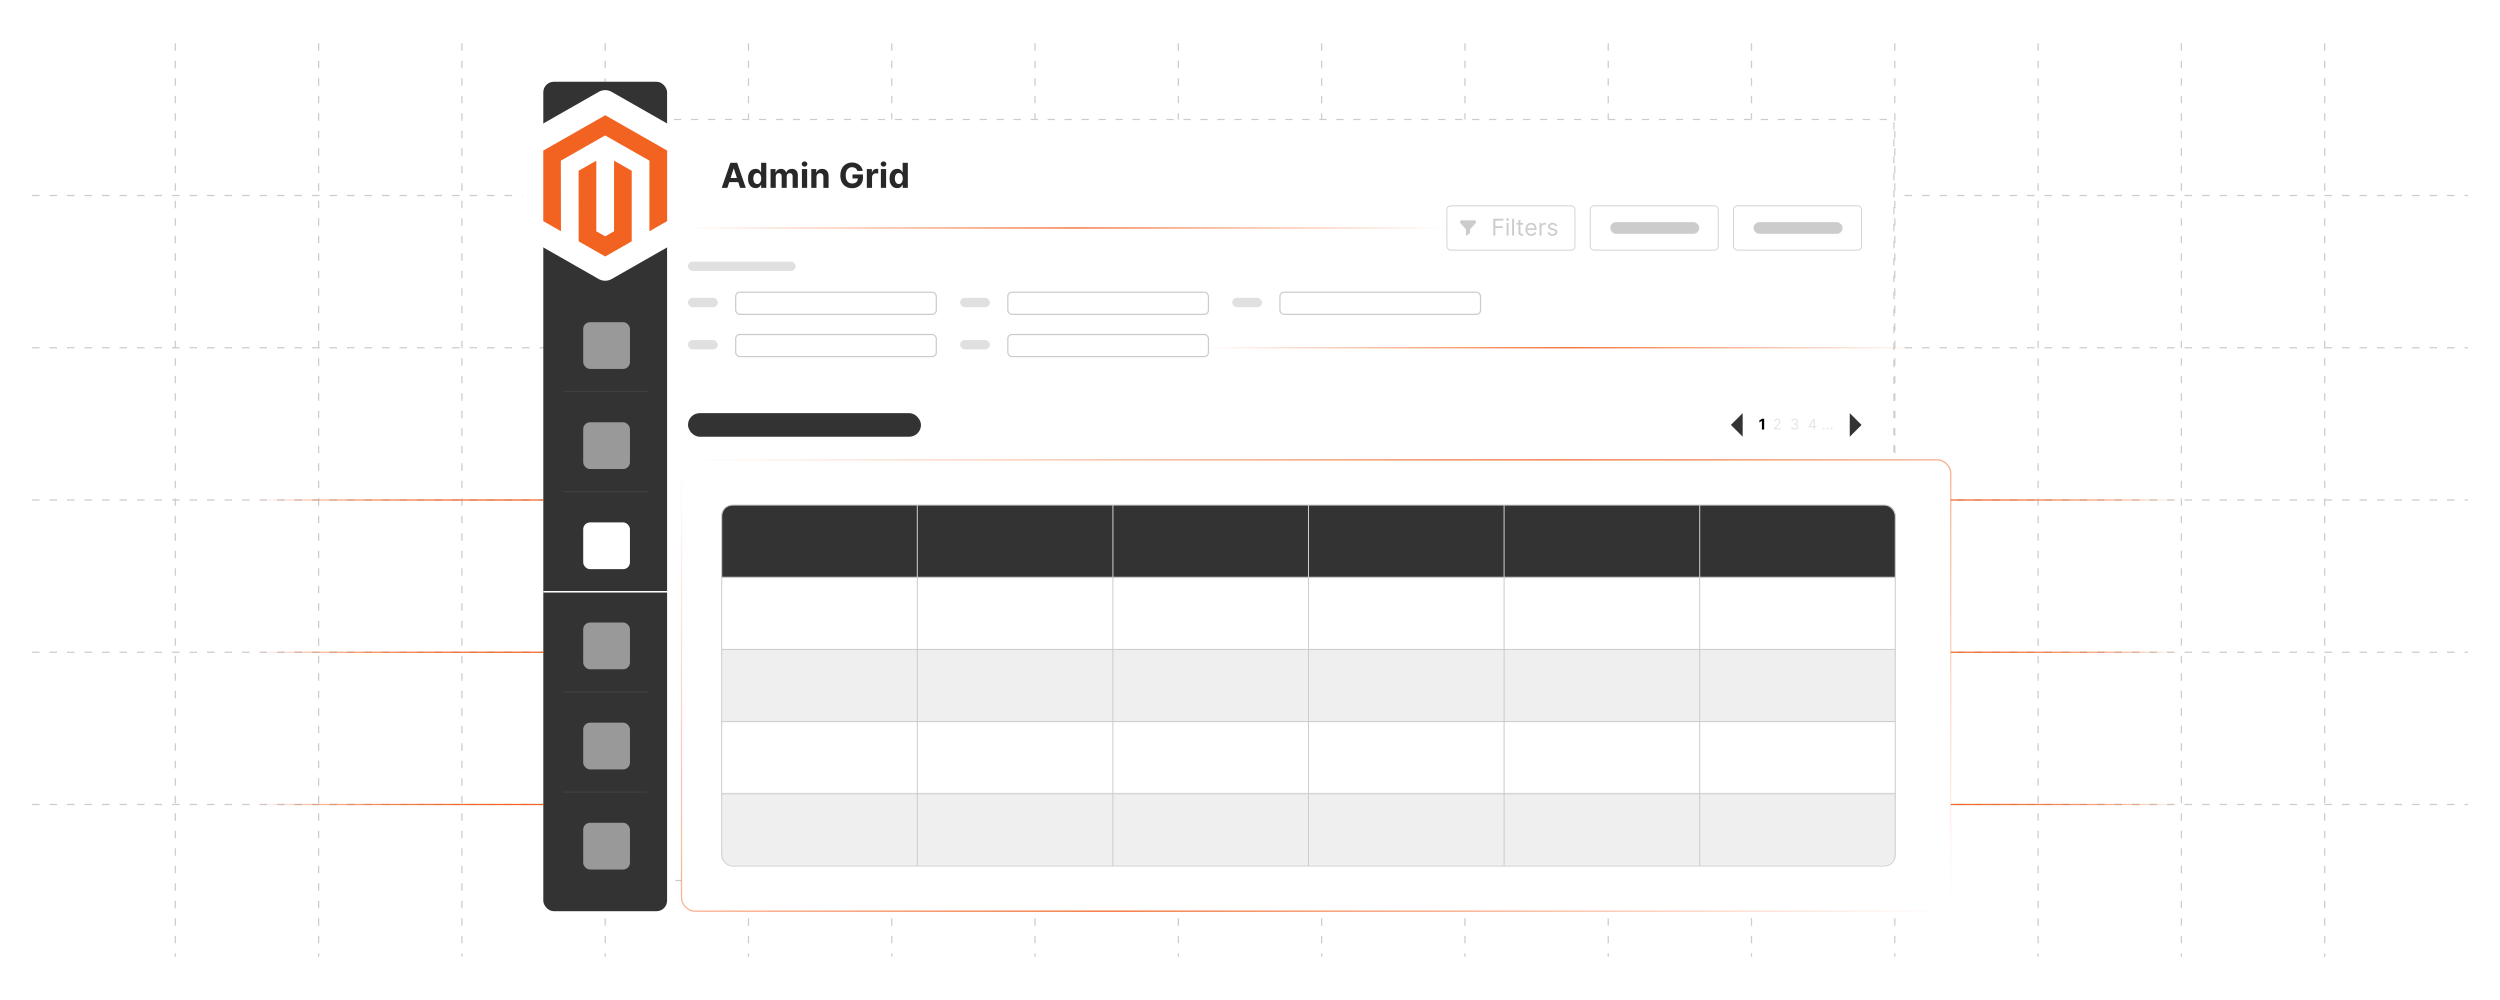 <?xml version="1.0" encoding="UTF-8"?><svg id="b" xmlns="http://www.w3.org/2000/svg" xmlns:xlink="http://www.w3.org/1999/xlink" viewBox="0 0 1000 400"><defs><filter id="c" x="199.912" y="26.657" width="84.96" height="95.04" filterUnits="userSpaceOnUse"><feOffset dx="0" dy="0"/><feGaussianBlur result="d" stdDeviation="2.976"/><feFlood flood-color="#919191" flood-opacity=".3"/><feComposite in2="d" operator="in"/><feComposite in="SourceGraphic"/></filter><linearGradient id="e" x1="275.196" y1="91.185" x2="578.765" y2="91.185" gradientUnits="userSpaceOnUse"><stop offset="0" stop-color="#f26322" stop-opacity="0"/><stop offset=".511" stop-color="#f26322"/><stop offset="1" stop-color="#f26322" stop-opacity="0"/></linearGradient><linearGradient id="f" x1="758.114" y1="200" x2="872.557" y2="200" gradientUnits="userSpaceOnUse"><stop offset="0" stop-color="#f26322"/><stop offset=".167" stop-color="#f26322" stop-opacity=".987"/><stop offset=".301" stop-color="#f26322" stop-opacity=".946"/><stop offset=".423" stop-color="#f26322" stop-opacity=".876"/><stop offset=".537" stop-color="#f26322" stop-opacity=".778"/><stop offset=".647" stop-color="#f26322" stop-opacity=".651"/><stop offset=".754" stop-color="#f26322" stop-opacity=".496"/><stop offset=".857" stop-color="#f26322" stop-opacity=".311"/><stop offset=".956" stop-color="#f26322" stop-opacity=".103"/><stop offset="1" stop-color="#f26322" stop-opacity="0"/></linearGradient><linearGradient id="g" y1="260.899" y2="260.899" xlink:href="#f"/><linearGradient id="h" y1="321.797" y2="321.797" xlink:href="#f"/><linearGradient id="i" x1="109.446" x2="223.889" gradientTransform="translate(326.765 521.797) rotate(-180)" xlink:href="#f"/><linearGradient id="j" x1="109.446" y1="260.899" x2="223.889" y2="260.899" gradientTransform="translate(326.765 521.797) rotate(-180)" xlink:href="#f"/><linearGradient id="k" x1="109.446" y1="321.797" x2="223.889" y2="321.797" gradientTransform="translate(326.765 521.797) rotate(-180)" xlink:href="#f"/><linearGradient id="l" x1="480.736" y1="139.101" x2="769.526" y2="139.101" xlink:href="#e"/><filter id="m" x="263.2" y="174.905" width="526.56" height="199.2" filterUnits="userSpaceOnUse"><feOffset dx="0" dy="0"/><feGaussianBlur result="n" stdDeviation="3"/><feFlood flood-color="#939393" flood-opacity=".3"/><feComposite in2="n" operator="in"/><feComposite in="SourceGraphic"/></filter><linearGradient id="o" x1="355.763" y1="103.523" x2="697.135" y2="444.895" xlink:href="#e"/></defs><line x1="12.811" y1="321.797" x2="987.189" y2="321.797" fill="none" stroke="#ccc" stroke-dasharray="3 4" stroke-miterlimit="10" stroke-width=".5"/><line x1="12.811" y1="260.899" x2="987.189" y2="260.899" fill="none" stroke="#ccc" stroke-dasharray="3 4" stroke-miterlimit="10" stroke-width=".5"/><line x1="12.811" y1="200" x2="987.189" y2="200" fill="none" stroke="#ccc" stroke-dasharray="3 4" stroke-miterlimit="10" stroke-width=".5"/><line x1="12.811" y1="139.101" x2="987.189" y2="139.101" fill="none" stroke="#ccc" stroke-dasharray="3 4" stroke-miterlimit="10" stroke-width=".5"/><line x1="12.811" y1="78.203" x2="987.189" y2="78.203" fill="none" stroke="#ccc" stroke-dasharray="3 4" stroke-miterlimit="10" stroke-width=".5"/><line x1="929.873" y1="17.304" x2="929.873" y2="382.696" fill="none" stroke="#ccc" stroke-dasharray="3 4" stroke-miterlimit="10" stroke-width=".5"/><line x1="872.557" y1="17.304" x2="872.557" y2="382.696" fill="none" stroke="#ccc" stroke-dasharray="3 4" stroke-miterlimit="10" stroke-width=".5"/><line x1="815.24" y1="17.304" x2="815.24" y2="382.696" fill="none" stroke="#ccc" stroke-dasharray="3 4" stroke-miterlimit="10" stroke-width=".5"/><line x1="757.924" y1="17.304" x2="757.924" y2="382.696" fill="none" stroke="#ccc" stroke-dasharray="3 4" stroke-miterlimit="10" stroke-width=".5"/><line x1="700.607" y1="17.304" x2="700.607" y2="382.696" fill="none" stroke="#ccc" stroke-dasharray="3 4" stroke-miterlimit="10" stroke-width=".5"/><line x1="643.291" y1="17.304" x2="643.291" y2="382.696" fill="none" stroke="#ccc" stroke-dasharray="3 4" stroke-miterlimit="10" stroke-width=".5"/><line x1="585.975" y1="17.304" x2="585.975" y2="382.696" fill="none" stroke="#ccc" stroke-dasharray="3 4" stroke-miterlimit="10" stroke-width=".5"/><line x1="528.658" y1="17.304" x2="528.658" y2="382.696" fill="none" stroke="#ccc" stroke-dasharray="3 4" stroke-miterlimit="10" stroke-width=".5"/><line x1="471.342" y1="17.304" x2="471.342" y2="382.696" fill="none" stroke="#ccc" stroke-dasharray="3 4" stroke-miterlimit="10" stroke-width=".5"/><line x1="414.025" y1="17.304" x2="414.025" y2="382.696" fill="none" stroke="#ccc" stroke-dasharray="3 4" stroke-miterlimit="10" stroke-width=".5"/><line x1="356.709" y1="17.304" x2="356.709" y2="382.696" fill="none" stroke="#ccc" stroke-dasharray="3 4" stroke-miterlimit="10" stroke-width=".5"/><line x1="299.393" y1="17.304" x2="299.393" y2="382.696" fill="none" stroke="#ccc" stroke-dasharray="3 4" stroke-miterlimit="10" stroke-width=".5"/><line x1="242.076" y1="17.304" x2="242.076" y2="382.696" fill="none" stroke="#ccc" stroke-dasharray="3 4" stroke-miterlimit="10" stroke-width=".5"/><line x1="184.76" y1="17.304" x2="184.76" y2="382.696" fill="none" stroke="#ccc" stroke-dasharray="3 4" stroke-miterlimit="10" stroke-width=".5"/><line x1="127.444" y1="17.304" x2="127.444" y2="382.696" fill="none" stroke="#ccc" stroke-dasharray="3 4" stroke-miterlimit="10" stroke-width=".5"/><line x1="70.127" y1="17.304" x2="70.127" y2="382.696" fill="none" stroke="#ccc" stroke-dasharray="3 4" stroke-miterlimit="10" stroke-width=".5"/><rect x="242.438" y="47.795" width="515.124" height="304.41" fill="#fff" stroke="#ccc" stroke-dasharray="2.911 3.881" stroke-miterlimit="10" stroke-width=".485"/><rect x="217.319" y="32.706" width="49.515" height="331.769" rx="4.209" ry="4.209" fill="#333"/><path d="M275.196,91.185v-34.015c0-1.863-.999-3.583-2.618-4.506l-27.933-15.928c-1.593-.908-3.546-.908-5.138,0l-27.933,15.928c-1.618.923-2.618,2.643-2.618,4.506v34.015c0,1.863.999,3.583,2.618,4.506l27.933,15.928c1.593.908,3.546.908,5.138,0l27.933-15.928c1.618-.923,2.618-2.643,2.618-4.506Z" fill="#fff" filter="url(#c)"/><polygon points="266.842 60.214 266.842 88.463 259.766 92.501 259.766 64.267 242.045 54.172 224.339 64.267 224.386 92.501 217.31 88.463 217.31 60.229 242.108 46.096 266.842 60.214" fill="#f26322"/><polygon points="252.69 68.305 252.69 96.539 242.076 102.596 231.462 96.539 231.446 68.305 238.523 64.267 238.523 92.517 242.076 94.536 245.614 92.501 245.614 64.267 252.69 68.305" fill="#f26322"/><rect x="233.284" y="128.867" width="18.695" height="18.695" rx="2.714" ry="2.714" fill="#999"/><line x1="225.238" y1="156.608" x2="258.914" y2="156.608" fill="none" stroke="#3f3f3f" stroke-miterlimit="10" stroke-width=".5"/><rect x="233.284" y="168.917" width="18.695" height="18.695" rx="2.714" ry="2.714" fill="#999"/><line x1="225.238" y1="196.658" x2="258.914" y2="196.658" fill="none" stroke="#3f3f3f" stroke-miterlimit="10" stroke-width=".5"/><rect x="233.284" y="208.967" width="18.695" height="18.695" rx="2.714" ry="2.714" fill="#fff"/><line x1="217.319" y1="236.708" x2="266.834" y2="236.708" fill="none" stroke="#fff" stroke-miterlimit="10" stroke-width=".606"/><rect x="233.284" y="249.017" width="18.695" height="18.695" rx="2.714" ry="2.714" fill="#999"/><line x1="225.238" y1="276.758" x2="258.914" y2="276.758" fill="none" stroke="#3f3f3f" stroke-miterlimit="10" stroke-width=".5"/><rect x="233.284" y="289.067" width="18.695" height="18.695" rx="2.714" ry="2.714" fill="#999"/><line x1="225.238" y1="316.808" x2="258.914" y2="316.808" fill="none" stroke="#3f3f3f" stroke-miterlimit="10" stroke-width=".5"/><rect x="233.284" y="329.117" width="18.695" height="18.695" rx="2.714" ry="2.714" fill="#999"/><path d="M290.953,75.141h-2.267l3.455-10.009h2.727l3.45,10.009h-2.268l-2.507-7.722h-.078l-2.512,7.722ZM290.812,71.207h5.356v1.651h-5.356v-1.651Z" fill="#282828"/><path d="M302.247,75.263c-.57,0-1.085-.147-1.547-.442-.461-.295-.826-.73-1.094-1.305-.269-.575-.403-1.281-.403-2.118,0-.86.138-1.576.415-2.148.277-.571.645-1,1.107-1.285.461-.284.966-.427,1.517-.427.42,0,.771.07,1.053.212s.51.317.684.528c.174.21.307.416.398.618h.064v-3.764h2.077v10.009h-2.052v-1.202h-.088c-.098.209-.235.415-.413.618-.178.204-.407.372-.689.506s-.625.2-1.029.2ZM302.906,73.606c.335,0,.62-.093.853-.276s.412-.442.538-.774c.125-.332.188-.722.188-1.168s-.062-.834-.185-1.163c-.124-.329-.303-.583-.538-.763-.235-.179-.52-.269-.856-.269-.342,0-.63.093-.865.278-.235.185-.412.443-.533.772s-.181.71-.181,1.144c0,.436.061.821.183,1.155s.3.595.533.782.52.281.862.281Z" fill="#282828"/><path d="M308.223,75.141v-7.506h1.984v1.324h.088c.156-.44.417-.787.782-1.041s.802-.381,1.31-.381c.515,0,.953.128,1.315.383.361.256.603.603.723,1.039h.078c.153-.431.431-.774.834-1.034.402-.259.878-.388,1.429-.388.7,0,1.27.222,1.708.667.438.444.657,1.074.657,1.889v5.048h-2.077v-4.638c0-.417-.11-.73-.332-.939-.222-.208-.498-.312-.831-.312-.378,0-.672.12-.884.359s-.318.555-.318.945v4.584h-2.018v-4.682c0-.368-.105-.661-.315-.88-.21-.218-.486-.327-.828-.327-.231,0-.439.058-.623.174-.184.115-.33.276-.438.483s-.161.449-.161.726v4.506h-2.082Z" fill="#282828"/><path d="M321.818,66.667c-.31,0-.574-.102-.794-.308-.22-.206-.33-.453-.33-.743s.111-.538.333-.745.485-.31.791-.31c.31,0,.574.102.794.308.22.205.33.453.33.743s-.11.538-.33.745c-.22.207-.485.31-.794.31ZM320.772,75.141v-7.506h2.082v7.506h-2.082Z" fill="#282828"/><path d="M326.598,70.801v4.34h-2.082v-7.506h1.984v1.324h.088c.166-.436.445-.783.835-1.039.391-.255.865-.383,1.422-.383.521,0,.976.113,1.363.342.388.228.689.553.904.975.215.422.322.925.322,1.508v4.779h-2.082v-4.408c.003-.459-.114-.818-.352-1.077s-.565-.389-.982-.389c-.28,0-.527.06-.74.181-.213.121-.379.296-.498.525-.119.23-.18.506-.183.828Z" fill="#282828"/><path d="M342.94,68.367c-.068-.237-.165-.448-.289-.633-.123-.184-.274-.34-.452-.469-.178-.129-.38-.228-.606-.296-.226-.068-.476-.102-.75-.102-.511,0-.96.127-1.346.381-.386.255-.686.623-.902,1.107-.215.483-.322,1.074-.322,1.772s.106,1.29.317,1.778c.212.489.512.861.899,1.117s.845.384,1.373.384c.479,0,.889-.086,1.229-.257s.601-.413.782-.726c.181-.314.271-.683.271-1.109l.43.064h-2.581v-1.594h4.189v1.262c0,.879-.186,1.634-.557,2.265-.372.63-.883,1.116-1.535,1.456-.652.341-1.397.511-2.238.511-.938,0-1.762-.208-2.473-.623s-1.263-1.007-1.659-1.773c-.396-.768-.594-1.679-.594-2.734,0-.811.118-1.535.354-2.173.236-.637.567-1.177.994-1.619.427-.443.924-.78,1.491-1.012s1.181-.348,1.842-.348c.567,0,1.095.083,1.583.247.489.165.923.397,1.302.696s.69.656.931,1.068c.241.412.396.865.464,1.36h-2.15Z" fill="#282828"/><path d="M346.731,75.141v-7.506h2.019v1.31h.078c.137-.466.367-.818.689-1.059.323-.239.694-.358,1.114-.358.104,0,.217.006.337.019.12.013.226.03.317.054v1.847c-.098-.029-.233-.056-.406-.078-.172-.022-.331-.034-.474-.034-.307,0-.579.066-.819.198-.239.132-.428.315-.567.55-.138.234-.207.505-.207.81v4.247h-2.082Z" fill="#282828"/><path d="M353.402,66.667c-.31,0-.574-.102-.794-.308-.22-.206-.33-.453-.33-.743s.111-.538.333-.745.485-.31.791-.31c.31,0,.574.102.794.308.22.205.33.453.33.743s-.11.538-.33.745c-.22.207-.485.31-.794.31ZM352.356,75.141v-7.506h2.082v7.506h-2.082Z" fill="#282828"/><path d="M358.865,75.263c-.57,0-1.085-.147-1.547-.442-.461-.295-.826-.73-1.094-1.305-.269-.575-.403-1.281-.403-2.118,0-.86.138-1.576.415-2.148.277-.571.645-1,1.107-1.285.461-.284.966-.427,1.517-.427.42,0,.771.07,1.053.212s.51.317.684.528c.174.21.307.416.398.618h.064v-3.764h2.077v10.009h-2.052v-1.202h-.088c-.098.209-.235.415-.413.618-.178.204-.407.372-.689.506s-.625.2-1.029.2ZM359.525,73.606c.335,0,.62-.093.853-.276s.412-.442.538-.774c.125-.332.188-.722.188-1.168s-.062-.834-.185-1.163c-.124-.329-.303-.583-.538-.763-.235-.179-.52-.269-.856-.269-.342,0-.63.093-.865.278-.235.185-.412.443-.533.772s-.181.71-.181,1.144c0,.436.061.821.183,1.155s.3.595.533.782.52.281.862.281Z" fill="#282828"/><line x1="275.196" y1="91.185" x2="578.765" y2="91.185" fill="none" stroke="url(#e)" stroke-miterlimit="10" stroke-width=".5"/><line x1="758.114" y1="200" x2="872.557" y2="200" fill="none" stroke="url(#f)" stroke-miterlimit="10" stroke-width=".5"/><line x1="758.114" y1="260.899" x2="872.557" y2="260.899" fill="none" stroke="url(#g)" stroke-miterlimit="10" stroke-width=".5"/><line x1="758.114" y1="321.797" x2="872.557" y2="321.797" fill="none" stroke="url(#h)" stroke-miterlimit="10" stroke-width=".5"/><line x1="217.319" y1="321.797" x2="102.876" y2="321.797" fill="none" stroke="url(#i)" stroke-miterlimit="10" stroke-width=".5"/><line x1="217.319" y1="260.899" x2="102.876" y2="260.899" fill="none" stroke="url(#j)" stroke-miterlimit="10" stroke-width=".5"/><line x1="217.319" y1="200" x2="102.876" y2="200" fill="none" stroke="url(#k)" stroke-miterlimit="10" stroke-width=".5"/><line x1="480.736" y1="139.101" x2="769.526" y2="139.101" fill="none" stroke="url(#l)" stroke-miterlimit="10" stroke-width=".5"/><rect x="578.765" y="82.337" width="51.216" height="17.697" rx="1.496" ry="1.496" fill="#fff" stroke="#ccc" stroke-miterlimit="10" stroke-width=".336"/><path d="M584.532,88.139l5.331-.004c.511.084.747.646.447,1.074l-2.255,2.482-.007,1.368c.001.049-.02.093-.048.132l-1.224.987c-.143.112-.367.054-.401-.135l-.009-2.352-2.182-2.391c-.387-.394-.199-1.057.348-1.162Z" fill="#ccc"/><path d="M597.316,94.234v-6.74h4.041v.725h-3.225v2.277h2.922v.724h-2.922v3.015h-.816Z" fill="#ccc"/><path d="M603.042,88.337c-.151,0-.281-.052-.39-.154-.108-.103-.163-.228-.163-.372s.055-.269.163-.372.238-.154.39-.154.281.051.391.154c.108.103.162.228.162.372s-.054.269-.162.372c-.109.102-.239.154-.391.154ZM602.648,94.234v-5.055h.776v5.055h-.776Z" fill="#ccc"/><path d="M605.622,87.494v6.74h-.776v-6.74h.776Z" fill="#ccc"/><path d="M609.242,89.18v.658h-2.619v-.658h2.619ZM607.386,87.969h.777v4.817c0,.22.032.384.097.492s.148.181.25.217c.102.037.21.055.324.055.086,0,.156-.005.211-.015s.099-.019.132-.024l.157.697c-.052.019-.126.04-.22.06-.095.021-.214.031-.359.031-.219,0-.434-.047-.644-.142-.209-.094-.383-.237-.519-.431s-.206-.436-.206-.731v-5.028Z" fill="#ccc"/><path d="M612.533,94.34c-.487,0-.906-.108-1.259-.324-.352-.216-.623-.519-.812-.908-.19-.39-.285-.843-.285-1.361,0-.518.095-.975.285-1.37.19-.397.455-.706.796-.929.342-.223.74-.334,1.196-.334.264,0,.523.044.78.132s.49.23.701.427c.21.196.378.455.503.778.125.322.188.719.188,1.19v.329h-3.897v-.671h3.107c0-.285-.057-.54-.17-.764s-.273-.4-.48-.529c-.207-.13-.451-.194-.732-.194-.309,0-.576.076-.801.229-.226.152-.398.351-.519.594-.121.244-.181.505-.181.783v.448c0,.382.066.704.198.969.133.265.318.465.555.603.237.137.513.205.826.205.204,0,.389-.028.555-.087.166-.058.309-.145.43-.263.12-.118.214-.265.279-.44l.751.21c-.079.255-.212.478-.398.67-.186.192-.417.341-.691.447s-.582.16-.925.16Z" fill="#ccc"/><path d="M615.812,94.234v-5.055h.75v.764h.053c.093-.251.259-.453.5-.609.242-.155.514-.233.816-.233.058,0,.129.001.214.003.086.002.15.006.194.01v.79c-.026-.007-.086-.017-.18-.031-.093-.014-.191-.021-.294-.021-.246,0-.465.051-.657.153-.191.102-.343.242-.454.421-.11.179-.166.383-.166.61v3.199h-.776Z" fill="#ccc"/><path d="M622.84,90.311l-.697.197c-.044-.116-.108-.23-.192-.341-.085-.11-.199-.202-.344-.274-.145-.072-.33-.108-.557-.108-.31,0-.566.07-.771.212s-.308.321-.308.538c0,.193.07.346.211.458.14.111.359.205.658.279l.75.185c.452.109.789.276,1.01.502.222.225.333.514.333.867,0,.289-.083.548-.249.776-.165.229-.397.408-.692.54-.296.131-.641.197-1.033.197-.516,0-.942-.112-1.28-.336s-.552-.551-.642-.981l.737-.185c.07.273.203.477.399.612s.454.204.771.204c.362,0,.65-.077.864-.232.214-.154.321-.34.321-.558,0-.176-.061-.323-.185-.442-.123-.12-.311-.209-.566-.269l-.843-.197c-.463-.109-.802-.28-1.019-.512-.216-.231-.323-.521-.323-.87,0-.285.08-.538.241-.758.161-.219.382-.392.662-.517.279-.125.597-.188.952-.188.5,0,.894.11,1.18.329.287.22.49.51.61.869Z" fill="#ccc"/><rect x="693.408" y="82.337" width="51.216" height="17.697" rx="1.496" ry="1.496" fill="#fff" stroke="#ccc" stroke-miterlimit="10" stroke-width=".336"/><rect x="701.417" y="88.84" width="35.617" height="4.69" rx="2.345" ry="2.345" fill="#ccc"/><rect x="636.087" y="82.337" width="51.216" height="17.697" rx="1.496" ry="1.496" fill="#fff" stroke="#ccc" stroke-miterlimit="10" stroke-width=".336"/><rect x="644.095" y="88.84" width="35.617" height="4.69" rx="2.345" ry="2.345" fill="#ccc"/><rect x="294.277" y="116.889" width="80.244" height="8.848" rx="1.675" ry="1.675" fill="#fff" stroke="#ccc" stroke-miterlimit="10" stroke-width=".5"/><rect x="272.598" y="183.943" width="507.701" height="180.532" rx="5.289" ry="5.289" fill="#fff" filter="url(#m)"/><rect x="272.598" y="183.943" width="507.701" height="180.532" rx="5.289" ry="5.289" fill="none" stroke="url(#o)" stroke-miterlimit="10" stroke-width=".5"/><path d="M293.022,202.019h460.756c2.393,0,4.336,1.943,4.336,4.336v24.54h-469.428v-24.54c0-2.393,1.943-4.336,4.336-4.336Z" fill="#333"/><rect x="288.685" y="259.771" width="469.428" height="28.876" fill="#efefef"/><path d="M288.685,317.079h469.428v24.54c0,2.393-1.943,4.336-4.336,4.336h-460.756c-2.393,0-4.336-1.943-4.336-4.336v-24.54h0Z" fill="#efefef"/><rect x="288.685" y="202.019" width="469.428" height="144.381" rx="4.336" ry="4.336" fill="none" stroke="#ccc" stroke-miterlimit="10" stroke-width=".407"/><line x1="288.685" y1="317.523" x2="758.114" y2="317.523" fill="none" stroke="#ccc" stroke-miterlimit="10" stroke-width=".407"/><line x1="288.685" y1="288.647" x2="758.114" y2="288.647" fill="none" stroke="#ccc" stroke-miterlimit="10" stroke-width=".407"/><line x1="288.685" y1="259.771" x2="758.114" y2="259.771" fill="none" stroke="#ccc" stroke-miterlimit="10" stroke-width=".407"/><line x1="288.685" y1="230.895" x2="758.114" y2="230.895" fill="none" stroke="#ccc" stroke-miterlimit="10" stroke-width=".407"/><line x1="679.876" y1="202.019" x2="679.876" y2="346.399" fill="none" stroke="#ccc" stroke-miterlimit="10" stroke-width=".407"/><line x1="601.638" y1="202.019" x2="601.638" y2="346.399" fill="none" stroke="#ccc" stroke-miterlimit="10" stroke-width=".407"/><line x1="523.4" y1="202.019" x2="523.4" y2="346.399" fill="none" stroke="#ccc" stroke-miterlimit="10" stroke-width=".407"/><line x1="445.162" y1="202.019" x2="445.162" y2="346.399" fill="none" stroke="#ccc" stroke-miterlimit="10" stroke-width=".407"/><line x1="366.924" y1="202.019" x2="366.924" y2="346.399" fill="none" stroke="#ccc" stroke-miterlimit="10" stroke-width=".407"/><polygon points="739.902 174.691 739.902 165.248 744.624 169.97 739.902 174.691" fill="#333"/><polygon points="697.071 165.248 697.071 174.691 692.349 169.97 697.071 165.248" fill="#333"/><path d="M705.664,167.493v4.308h-.91v-3.442h-.025l-.986.618v-.808l1.066-.676h.856Z"/><path d="M709.532,171.801v-.379l1.421-1.556c.167-.183.305-.342.413-.477.107-.136.188-.263.24-.383s.079-.246.079-.378c0-.151-.036-.282-.108-.393-.072-.111-.171-.196-.296-.257-.124-.06-.265-.091-.42-.091-.166,0-.31.034-.433.102-.123.067-.217.163-.284.285-.066.121-.1.265-.1.429h-.496c0-.253.058-.474.175-.665.116-.19.274-.339.476-.445s.428-.16.679-.16c.252,0,.476.054.671.16.194.106.348.25.458.431.111.182.166.383.166.604,0,.159-.028.314-.085.464-.057.151-.154.318-.294.503s-.333.409-.58.674l-.967,1.035v.033h2.002v.463h-2.717Z" fill="#e5e5e5"/><path d="M717.902,171.859c-.277,0-.524-.048-.741-.143-.217-.096-.389-.229-.516-.398-.127-.171-.196-.368-.207-.595h.53c.011.139.059.259.143.359.084.1.194.178.33.232s.287.082.452.082c.185,0,.35-.033.492-.098.144-.065.255-.153.337-.269.081-.115.122-.248.122-.399,0-.159-.04-.299-.118-.42s-.193-.216-.345-.285c-.151-.068-.337-.102-.556-.102h-.345v-.463h.345c.171,0,.321-.031.451-.093s.231-.148.306-.261c.073-.112.11-.244.11-.396,0-.145-.032-.273-.097-.381-.065-.107-.155-.191-.273-.252s-.255-.091-.414-.091c-.148,0-.288.027-.419.081-.131.055-.238.132-.321.233-.082.102-.127.225-.134.367h-.505c.008-.226.076-.424.204-.594.127-.171.294-.304.501-.398.207-.096.435-.144.683-.144.267,0,.495.054.685.161s.337.248.44.424c.102.175.153.364.153.567,0,.243-.064.449-.19.621-.127.171-.3.289-.517.355v.033c.272.045.484.16.637.346.153.186.23.416.23.69,0,.233-.064.443-.19.63-.127.185-.3.332-.519.439s-.467.159-.746.159Z" fill="#e5e5e5"/><path d="M723.446,170.917v-.429l1.893-2.995h.311v.665h-.21l-1.431,2.263v.034h2.55v.462h-3.113ZM725.474,171.801v-4.308h.497v4.308h-.497Z" fill="#e5e5e5"/><path d="M729.386,171.834c-.104,0-.193-.037-.268-.111s-.111-.163-.111-.267.037-.193.111-.268.163-.111.268-.111c.103,0,.192.037.267.111s.111.164.111.268c0,.068-.017.132-.052.19-.034.058-.079.103-.137.138-.057.034-.12.051-.19.051Z" fill="#e5e5e5"/><path d="M731.018,171.834c-.104,0-.193-.037-.268-.111s-.111-.163-.111-.267.037-.193.111-.268.163-.111.268-.111c.103,0,.192.037.267.111s.111.164.111.268c0,.068-.017.132-.052.19-.034.058-.079.103-.137.138-.057.034-.12.051-.19.051Z" fill="#e5e5e5"/><path d="M732.649,171.834c-.104,0-.193-.037-.268-.111s-.111-.163-.111-.267.037-.193.111-.268.163-.111.268-.111c.103,0,.192.037.267.111s.111.164.111.268c0,.068-.017.132-.052.19-.034.058-.079.103-.137.138-.057.034-.12.051-.19.051Z" fill="#e5e5e5"/><rect x="275.196" y="165.248" width="93.2" height="9.443" rx="4.722" ry="4.722" fill="#333"/><rect x="275.196" y="104.628" width="43.065" height="3.734" rx="1.867" ry="1.867" fill="#e0e0e0"/><rect x="275.196" y="119.129" width="11.918" height="3.734" rx="1.867" ry="1.867" fill="#e0e0e0"/><rect x="403.126" y="116.889" width="80.244" height="8.848" rx="1.675" ry="1.675" fill="#fff" stroke="#ccc" stroke-miterlimit="10" stroke-width=".5"/><rect x="384.045" y="119.129" width="11.918" height="3.734" rx="1.867" ry="1.867" fill="#e0e0e0"/><rect x="294.277" y="133.79" width="80.244" height="8.848" rx="1.675" ry="1.675" fill="#fff" stroke="#ccc" stroke-miterlimit="10" stroke-width=".5"/><rect x="275.196" y="136.03" width="11.918" height="3.734" rx="1.867" ry="1.867" fill="#e0e0e0"/><rect x="403.126" y="133.79" width="80.244" height="8.848" rx="1.675" ry="1.675" fill="#fff" stroke="#ccc" stroke-miterlimit="10" stroke-width=".5"/><rect x="384.045" y="136.03" width="11.918" height="3.734" rx="1.867" ry="1.867" fill="#e0e0e0"/><rect x="511.975" y="116.889" width="80.244" height="8.848" rx="1.675" ry="1.675" fill="#fff" stroke="#ccc" stroke-miterlimit="10" stroke-width=".5"/><rect x="492.893" y="119.129" width="11.918" height="3.734" rx="1.867" ry="1.867" fill="#e0e0e0"/></svg>